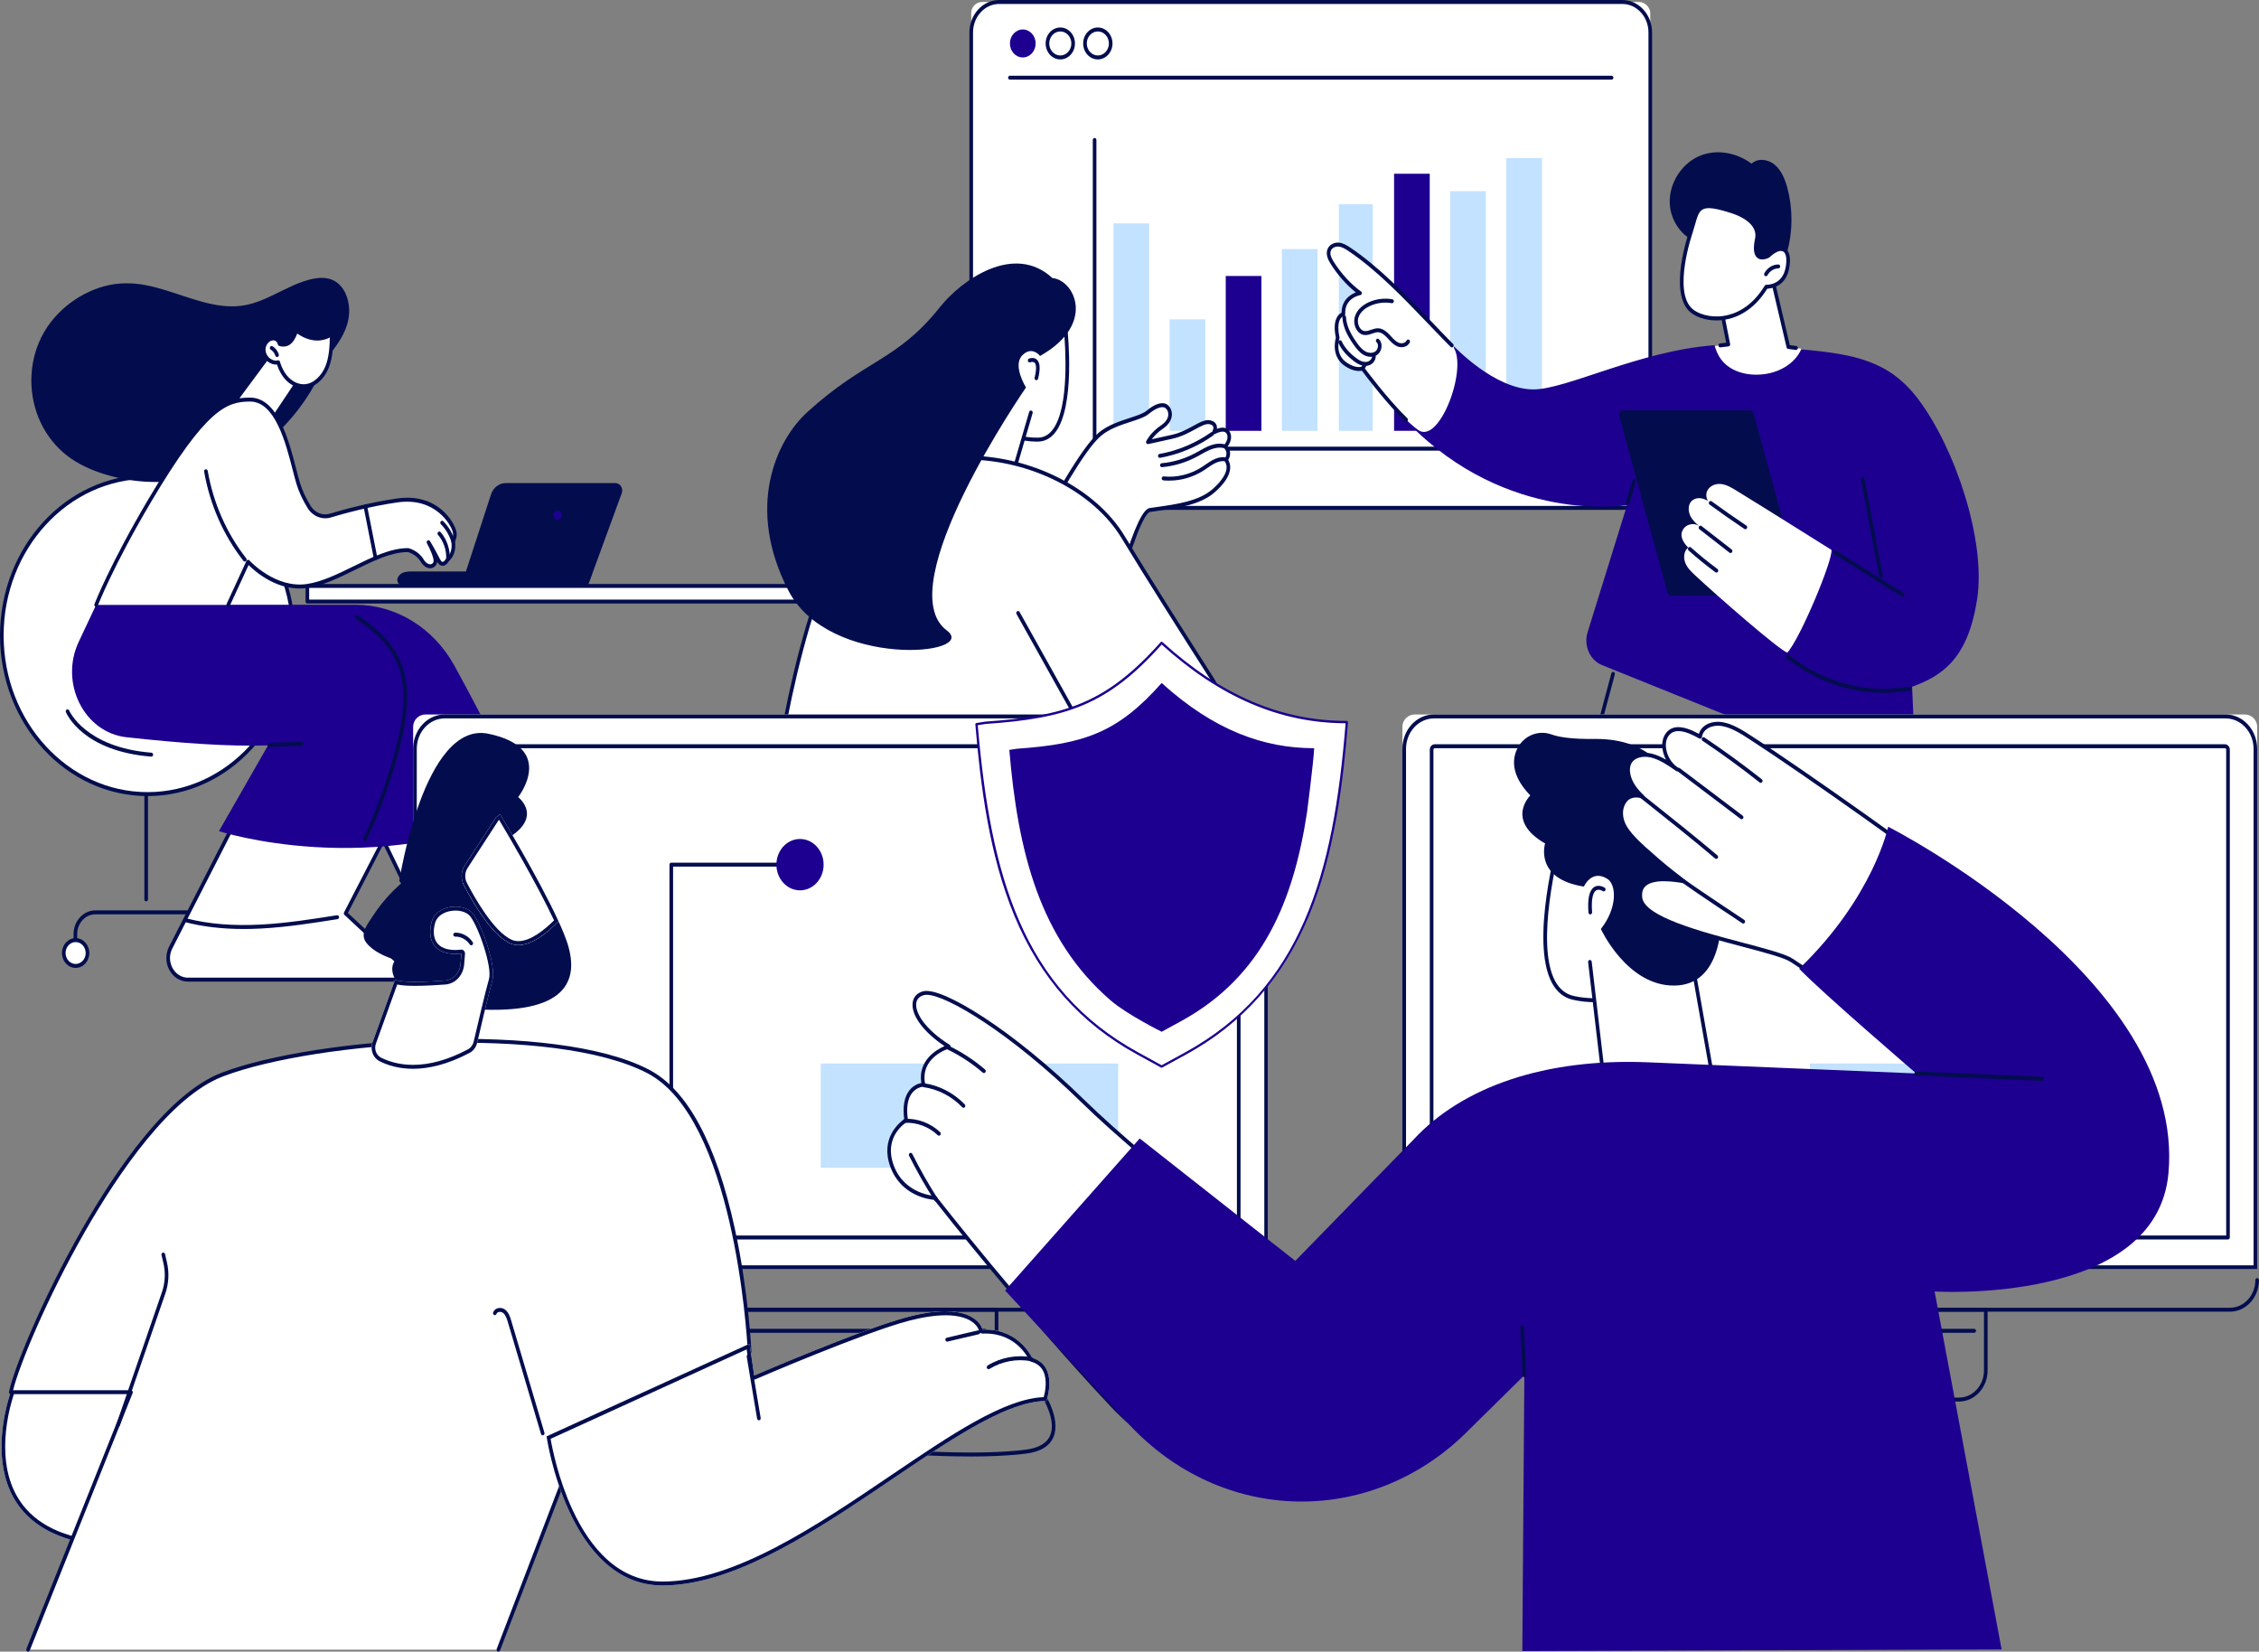 <?xml version="1.0" encoding="UTF-8"?> <svg xmlns="http://www.w3.org/2000/svg" id="Layer_2" viewBox="0 0 1200 877.24"><rect x="0" y="0" width="1200" height="877.24" fill="#808080" stroke="none"/><defs><style>.cls-1{fill:#030d4e;}.cls-2{fill:#fff;}.cls-3{fill:#c2e2ff;}.cls-4{fill:#1d008f;}</style></defs><g id="Illustration"><g id="Workspace"><g><g><g><rect class="cls-2" x="515.92" y="1.05" width="360.72" height="268.7" rx="5.83" ry="5.83"></rect><path class="cls-1" d="M861.77,270.8h-330.98c-8.73,0-15.83-7.74-15.83-17.26V17.26c0-9.52,7.11-17.26,15.83-17.26h330.98c8.73,0,15.83,7.74,15.83,17.26V253.55c0,9.52-7.11,17.26-15.83,17.26h0ZM530.79,2.1c-7.67,0-13.91,6.8-13.91,15.16V253.55c0,8.36,6.24,15.16,13.91,15.16h330.98c7.67,0,13.91-6.8,13.91-15.16V17.26c0-8.36-6.24-15.16-13.91-15.16h-330.98Z"></path></g><path class="cls-1" d="M856.09,42.31h-319.61c-.53,0-.96-.47-.96-1.05s.43-1.05,.96-1.05h319.61c.53,0,.96,.47,.96,1.05s-.43,1.05-.96,1.05Z"></path><g><path class="cls-1" d="M583.18,31.56c-4.3,0-7.79-3.8-7.79-8.48s3.5-8.48,7.79-8.48,7.79,3.8,7.79,8.48-3.5,8.48-7.79,8.48Zm0-14.86c-3.24,0-5.87,2.86-5.87,6.38s2.63,6.38,5.87,6.38,5.87-2.86,5.87-6.38-2.63-6.38-5.87-6.38Z"></path><path class="cls-1" d="M563.24,31.56c-4.3,0-7.79-3.8-7.79-8.48s3.5-8.48,7.79-8.48,7.79,3.8,7.79,8.48-3.5,8.48-7.79,8.48Zm0-14.86c-3.24,0-5.87,2.86-5.87,6.38s2.63,6.38,5.87,6.38,5.87-2.86,5.87-6.38-2.63-6.38-5.87-6.38Z"></path><ellipse class="cls-4" cx="543.31" cy="23.08" rx="6.83" ry="7.43"></ellipse></g></g><g><path class="cls-1" d="M823.17,239.35h-241.71c-.53,0-.96-.47-.96-1.05V74.33c0-.58,.43-1.05,.96-1.05s.96,.47,.96,1.05V237.25h240.74c.53,0,.96,.47,.96,1.05s-.43,1.05-.96,1.05h0Z"></path><rect class="cls-3" x="591.51" y="118.64" width="18.94" height="110.18"></rect><rect class="cls-3" x="621.32" y="169.62" width="18.94" height="59.2"></rect><rect class="cls-4" x="651.13" y="146.59" width="18.94" height="82.24"></rect><rect class="cls-3" x="680.93" y="132.29" width="18.94" height="96.53"></rect><rect class="cls-3" x="711.22" y="108.48" width="17.98" height="120.34"></rect><rect class="cls-4" x="740.55" y="92.28" width="18.94" height="136.54"></rect><rect class="cls-3" x="770.35" y="101.53" width="18.94" height="127.3"></rect><rect class="cls-3" x="800.16" y="83.99" width="18.94" height="144.84"></rect></g></g><g><g><path class="cls-1" d="M308.65,310.99h-94.79c-.56,0-1.12-.16-1.59-.5-1.08-.81-1.46-2.26-1.03-3.51,1.12-2.55,3.43-3.45,6.84-3.45h96.79l-1.25,3.71c-.77,2.25-2.75,3.75-4.96,3.75h0Z"></path><path class="cls-1" d="M312.33,310.99l17.94-49c.45-1.22,.31-2.59-.37-3.68-.68-1.08-1.8-1.73-3-1.73h-58.26c-3.51,0-6.64,2.41-7.81,6.01l-15.75,48.4h67.25Z"></path><path class="cls-4" d="M298.39,273.69c0,1.32-.99,2.39-2.2,2.39s-2.2-1.07-2.2-2.39,.99-2.39,2.2-2.39,2.2,1.07,2.2,2.39Z"></path></g><g><path class="cls-1" d="M77.65,478.76c-.53,0-.96-.47-.96-1.05v-65.86c0-.58,.43-1.05,.96-1.05s.96,.47,.96,1.05v65.86c0,.58-.43,1.05-.96,1.05Z"></path><g><path class="cls-1" d="M114.01,502.22c-.53,0-.96-.47-.96-1.05v-5.02c0-5.8-4.34-10.52-9.67-10.52H50.67c-5.33,0-9.67,4.72-9.67,10.52v5.02c0,.58-.43,1.05-.96,1.05s-.96-.47-.96-1.05v-5.02c0-6.96,5.21-12.62,11.6-12.62h52.69c6.4,0,11.6,5.66,11.6,12.62v5.02c0,.58-.43,1.05-.96,1.05h0Z"></path><g><path class="cls-2" d="M46.48,506.18c0,3.79-2.82,6.86-6.3,6.86s-6.3-3.07-6.3-6.86,2.82-6.86,6.3-6.86,6.3,3.07,6.3,6.86Z"></path><path class="cls-1" d="M40.18,514.09c-4.01,0-7.27-3.55-7.27-7.91s3.26-7.91,7.27-7.91,7.27,3.55,7.27,7.91-3.26,7.91-7.27,7.91Zm0-13.72c-2.95,0-5.34,2.61-5.34,5.81s2.39,5.81,5.34,5.81,5.34-2.61,5.34-5.81-2.39-5.81-5.34-5.81Z"></path></g><g><ellipse class="cls-2" cx="114.69" cy="506.18" rx="6.3" ry="6.86"></ellipse><path class="cls-1" d="M114.69,514.09c-4.01,0-7.27-3.55-7.27-7.91s3.26-7.91,7.27-7.91,7.27,3.55,7.27,7.91-3.26,7.91-7.27,7.91Zm0-13.72c-2.95,0-5.35,2.61-5.35,5.81s2.39,5.81,5.35,5.81,5.34-2.61,5.34-5.81-2.39-5.81-5.34-5.81Z"></path></g></g><g><ellipse class="cls-2" cx="78.4" cy="337.53" rx="77.44" ry="84.25"></ellipse><path class="cls-1" d="M78.4,422.83C35.17,422.83,0,384.57,0,337.53s35.17-85.3,78.4-85.3,78.4,38.27,78.4,85.3-35.17,85.3-78.4,85.3Zm0-168.5c-42.17,0-76.47,37.32-76.47,83.2s34.31,83.2,76.47,83.2,76.47-37.32,76.47-83.2-34.31-83.2-76.47-83.2Z"></path></g><path class="cls-1" d="M80.38,401.87h-.07c-36.36-2.87-44.95-22.78-45.3-23.63-.22-.53,0-1.15,.48-1.39s1.05,0,1.27,.53c.08,.2,8.57,19.63,43.69,22.4,.53,.04,.93,.54,.89,1.12-.04,.55-.46,.97-.96,.97h0Z"></path></g><g><path class="cls-1" d="M518.4,507.47c-.37,0-.71-.23-.88-.61l-78.74-186.13c-.22-.53-.01-1.15,.47-1.39,.48-.24,1.05-.01,1.28,.51l78.74,186.13c.22,.53,.01,1.15-.47,1.39-.13,.06-.27,.1-.4,.1h0Z"></path><path class="cls-1" d="M515.47,514.27c0,3.35,2.49,6.06,5.57,6.06s5.57-2.71,5.57-6.06-2.49-6.06-5.57-6.06-5.57,2.71-5.57,6.06Z"></path></g><g><rect class="cls-2" x="163.27" y="311.22" width="312.4" height="8.28"></rect><path class="cls-1" d="M475.67,320.55H163.27c-.53,0-.96-.47-.96-1.05v-8.28c0-.58,.43-1.05,.96-1.05H475.67c.53,0,.96,.47,.96,1.05v8.28c0,.58-.43,1.05-.96,1.05h0Zm-311.44-2.1H474.7v-6.18H164.23v6.18h0Z"></path></g><g><path class="cls-1" d="M180.89,151.8c-5.27-5.89-13.22-4.54-19.74-2.32-7.61,2.59-14.59,6.9-22.04,9.92-3.53,1.43-7.17,2.53-10.92,3.01-3.39,.43-6.83,.37-10.21-.01-6.93-.78-13.65-2.91-20.29-5.1-6.67-2.19-13.35-4.52-20.23-5.84-7.25-1.39-14.58-1.42-21.77,.49-14.64,3.89-28.58,14.75-34.97,29.85-6.14,14.5-5.29,31.57,2.22,45.27,3.66,6.67,8.75,12.33,14.78,16.48,6.56,4.51,14.04,7.37,21.55,9.38,15.04,4.02,30.94,4.08,46.03,.29,14.22-3.57,27.55-10.6,38.93-20.53,10.78-9.41,19.75-21.24,26.12-34.6,1.33-2.79,2.53-5.65,3.63-8.55,4.85-5.74,9.68-12.32,11.13-20.13,1.13-6.05-.17-13.1-4.21-17.62h0Z"></path><g><g><path class="cls-2" d="M128.47,208.32l12.41-17.23c.87-1.21,7.52-3.75,8.56-2.7l6.26,13.74c.89,.9,1.03,2.36,.34,3.44l-9.12,14.17c-1.55,2.41-4.2,3.7-6.88,3.34-3.41-.46-8.02-2.29-11.76-8.15-1.28-2-1.18-4.69,.2-6.61h0Z"></path><path class="cls-1" d="M127.03,211.12c-.21,0-.43-.08-.6-.23-.42-.36-.48-1.02-.14-1.48l15.02-20.27c.34-.45,.94-.52,1.36-.16s.48,1.02,.14,1.48l-15.02,20.27c-.19,.26-.47,.39-.75,.39h0Z"></path><path class="cls-1" d="M145.66,222.55c-.2,0-.4-.06-.57-.2-.43-.34-.53-1-.21-1.47l11.69-17.51c.31-.47,.91-.57,1.34-.23,.43,.34,.53,1,.21,1.47l-11.69,17.51c-.19,.28-.48,.43-.78,.43Z"></path></g><g><g><path class="cls-2" d="M148.52,182.69s-.57-2.87-3.17-2.99c-2.56-.12-4.88,2.36-5.24,5.13s1.17,5.62,3.47,6.85c1.3,.69,2.57,1.19,4.2,.72,.98,3.36,2.62,6.55,5.01,8.94,2.39,2.38,5.59,3.9,8.83,3.79,5.42-.19,10.03-4.88,12.17-10.31,2.15-5.42,2.32-11.5,2.41-17.4,0,0-7.79,6.56-18.79-1.89-1.73,5.56-4.48,8.5-8.89,7.17h0Z"></path><path class="cls-1" d="M161.28,206.19c-3.22,0-6.53-1.47-9.15-4.07-2.15-2.15-3.88-5.08-5.01-8.51-1.6,.19-2.88-.39-3.98-.97-2.72-1.45-4.4-4.79-4-7.94,.44-3.4,3.31-6.15,6.23-6.03,2.24,.1,3.42,1.86,3.89,3.16,2.2,.51,5.13,.08,7.22-6.63,.1-.31,.32-.56,.62-.66,.29-.1,.6-.05,.85,.14,10.24,7.87,17.35,2.16,17.65,1.92,.29-.25,.69-.29,1.02-.1,.33,.18,.54,.55,.53,.95-.08,5.34-.19,11.99-2.49,17.8-2.55,6.46-7.67,10.75-13.02,10.94-.12,0-.24,0-.36,0h0Zm-13.5-14.83c.41,0,.79,.29,.92,.73,1.01,3.47,2.66,6.4,4.74,8.48,2.34,2.33,5.3,3.61,8.15,3.52,5.25-.18,9.47-4.99,11.32-9.67,1.9-4.8,2.2-10.37,2.3-15.16-2.84,1.48-9.25,3.52-17.31-2.1-2.08,5.65-5.31,7.86-9.62,6.56-.34-.1-.6-.4-.68-.78-.05-.22-.5-2.09-2.27-2.17-1.95-.12-3.94,1.88-4.24,4.22-.29,2.24,.97,4.72,2.94,5.76,1.28,.69,2.27,1.01,3.53,.65,.08-.02,.17-.03,.25-.03h0Z"></path></g><path class="cls-1" d="M147.18,189.63c-.4,0-.77-.27-.91-.71-.42-1.34-1.31-2.5-2.45-3.2-.46-.28-.63-.92-.37-1.43s.85-.69,1.31-.4c1.54,.94,2.76,2.53,3.34,4.35,.17,.55-.09,1.14-.6,1.33-.1,.04-.21,.06-.31,.06h0Z"></path></g><path class="cls-1" d="M175.89,178.71c-.36,0-.7-.22-.87-.58-.24-.52-.04-1.15,.43-1.41,1.4-.76,2.61-1.9,3.49-3.3,.3-.48,.9-.6,1.34-.27,.44,.33,.55,.98,.25,1.46-1.07,1.69-2.53,3.07-4.22,3.99-.14,.08-.28,.11-.43,.11h0Z"></path></g><g><g><g><path class="cls-2" d="M130.55,425.34l-39.87,77.95c-3.91,7.64,1.17,17.04,9.21,17.04h114.24c2.48,0,3.62-3.35,1.74-5.11l-32.27-30.09,33.22-64.36-86.25,4.57h0Z"></path><path class="cls-1" d="M214.13,521.38H99.88c-4.12,0-7.83-2.31-9.92-6.18-2.08-3.86-2.13-8.5-.13-12.42l39.87-77.95c.16-.32,.46-.52,.79-.54l86.25-4.57c.37-.03,.68,.17,.87,.5,.19,.32,.19,.73,.02,1.07l-32.83,63.61,31.67,29.53c1.17,1.09,1.58,2.8,1.04,4.37-.53,1.57-1.87,2.58-3.41,2.58h0Zm-83-95.02l-39.61,77.44c-1.67,3.26-1.62,7.12,.11,10.33,1.74,3.22,4.83,5.15,8.26,5.15h114.24c.88,0,1.4-.63,1.6-1.21,.2-.59,.17-1.43-.49-2.05l-32.27-30.09c-.35-.32-.44-.88-.22-1.31l32.36-62.7-83.98,4.45h0Z"></path></g><path class="cls-1" d="M129.38,493.42c-11.37,0-21.57-1.2-30.97-3.63-.52-.13-.84-.7-.71-1.26,.12-.57,.64-.92,1.16-.78,11.79,3.04,24.87,4.13,40,3.31,13.46-.73,27.03-2.87,40.15-4.94,.53-.1,1.02,.31,1.09,.89s-.29,1.11-.82,1.19c-13.17,2.08-26.79,4.23-40.34,4.96-3.28,.18-6.47,.27-9.57,.27h0Z"></path></g><g><g><path class="cls-2" d="M188.31,414.54l45.11,93.32c3.71,7.66,11.01,12.47,18.97,12.47h83.42c2.33,0,3.38-3.18,1.57-4.79l-35.25-31.31-25.8-57.14-88.01-12.54h0Z"></path><path class="cls-1" d="M335.81,521.38h-83.42c-8.34,0-15.94-4.99-19.82-13.02l-45.11-93.32c-.17-.35-.14-.77,.06-1.09s.55-.5,.91-.44l88.01,12.54c.32,.05,.6,.26,.74,.58l25.71,56.93,35.09,31.17c1.14,1.02,1.56,2.65,1.07,4.16-.49,1.51-1.77,2.49-3.24,2.49h0Zm-145.78-105.53l44.24,91.53c3.55,7.34,10.49,11.9,18.12,11.9h83.42c.79,0,1.26-.57,1.43-1.1,.17-.53,.14-1.29-.47-1.83l-35.25-31.31c-.11-.09-.2-.22-.26-.35l-25.57-56.63-85.66-12.2h0Z"></path></g><path class="cls-1" d="M252.98,492.84c-9.46,0-18.92-.54-28.35-1.62-.53-.06-.91-.58-.86-1.15,.06-.58,.53-1,1.06-.93,25.06,2.87,50.35,1.89,75.16-2.9,.54-.1,1.02,.28,1.12,.85s-.26,1.11-.78,1.22c-15.65,3.03-31.5,4.54-47.35,4.54h0Z"></path></g><g><path class="cls-4" d="M116.31,441.45s81.82,26.57,164.29-11.91c0,0-21.37-43.56-39.16-75.89-11.07-20.13-31.05-32.44-52.61-32.44H51.08l-9.24,19.63c-10.32,21.91,2.86,48.26,25.37,50.74,28.7,3.16,54.66,5.02,75.17,4.32l-26.07,45.55h0Z"></path><path class="cls-1" d="M193.86,446.72c-.15,0-.3-.04-.44-.12-.47-.27-.66-.9-.42-1.41,7.65-16.12,13.69-33.19,17.95-50.73,2.99-12.3,5.72-28.15,.27-41.59-3.64-8.97-10.89-16.88-22.15-24.18-.46-.29-.61-.94-.34-1.44,.27-.5,.87-.66,1.32-.37,11.62,7.53,19.13,15.76,22.93,25.13,5.69,14.03,2.9,30.34-.17,42.97-4.29,17.69-10.38,34.9-18.1,51.16-.17,.36-.51,.57-.86,.57h0Z"></path><path class="cls-1" d="M143.05,396.67c-.52,0-.95-.45-.96-1.02-.02-.58,.4-1.06,.94-1.08l17.14-.55c.51,0,.97,.44,.99,1.02,.02,.58-.4,1.06-.94,1.08l-17.14,.55h-.03Z"></path></g></g><g><path class="cls-2" d="M51.08,321.22H121.25l10.54-22.85s13.84,15.49,31.47,12.85c17.64-2.64,36.94-19.19,53.54-19.03,0,0,4.8,1.11,7.4,5.44s6.39,3.69,7.04,.93c.65-2.76-3.62-10.59-3.62-10.59,0,0,2.23,3.55,5.28,9.52,2.35,4.62,4.94-.32,4.94-.32,0,0,4-2.87,2.86-9.84,0,0,1.48-2.16,.73-5.15-.76-2.99-8.6-19.5-30.33-16.42-14.22,2.01-27.88,5.72-35.63,8.05-4.24,1.27-8.74-.54-11.2-4.51-2.06-3.32-4.34-7.67-5.8-12.46-3.95-12.91-8.86-44.63-25.58-44.65-12.6-.02-23.72,3.6-53.31,53.57-20.44,34.51-28.5,55.46-28.5,55.46h0Z"></path><path class="cls-1" d="M121.25,322.27c-.14,0-.29-.04-.43-.11-.48-.26-.67-.89-.43-1.41l10.54-22.85c.14-.3,.4-.51,.71-.57,.31-.05,.62,.06,.83,.31,.14,.15,13.73,15.08,30.65,12.54,7.97-1.19,16.47-5.37,24.68-9.4,9.65-4.74,19.63-9.64,28.75-9.64,.15,0,.29-.01,.44,.02,.21,.05,5.22,1.25,8,5.9,1.32,2.21,2.87,2.8,3.89,2.62,.72-.13,1.24-.63,1.41-1.37,.38-1.61-1.82-6.7-3.51-9.79-.26-.49-.13-1.11,.31-1.42,.44-.31,1.02-.18,1.31,.29,.09,.15,2.29,3.66,5.32,9.6,.27,.53,.81,1.43,1.39,1.43h0c.71,0,1.57-1.19,1.87-1.76,.08-.14,.18-.26,.31-.35,.14-.1,3.44-2.63,2.44-8.77-.05-.29,.02-.58,.18-.81,.05-.07,1.19-1.82,.57-4.24-.96-3.79-9.19-18.51-29.27-15.66-14.46,2.05-28.44,5.9-35.5,8.02-4.64,1.39-9.56-.59-12.25-4.93-2.66-4.29-4.65-8.57-5.92-12.72-.65-2.12-1.34-4.79-2.07-7.62-3.72-14.45-9.33-36.29-22.6-36.3h-.07c-12.3,0-23.28,3.87-52.43,53.09-20.14,34.02-28.34,55.08-28.42,55.29-.21,.54-.77,.79-1.26,.56-.49-.22-.72-.84-.51-1.37,.08-.21,8.33-21.43,28.58-55.62,29.67-50.1,41.14-54.05,54.04-54.05h.07c14.73,.02,20.58,22.78,24.46,37.84,.75,2.92,1.4,5.45,2.04,7.52,1.21,3.96,3.13,8.07,5.69,12.21,2.22,3.6,6.3,5.24,10.15,4.08,7.1-2.13,21.19-6.01,35.76-8.08,21.66-3.08,30.26,12.77,31.38,17.18,.68,2.68-.2,4.8-.65,5.65,.91,6.47-2.3,9.62-3.15,10.33-.39,.68-1.67,2.61-3.43,2.61h-.02c-1.1,0-2.06-.73-2.87-2.16-.02,.17-.04,.32-.07,.47-.37,1.54-1.5,2.66-2.97,2.92-2.09,.38-4.26-.95-5.81-3.54-2.16-3.6-6.08-4.8-6.7-4.97h-.14c-8.69,0-18.04,4.59-27.95,9.45-8.34,4.1-16.97,8.33-25.21,9.57-15.45,2.32-27.84-8.67-31.33-12.14l-9.95,21.58c-.17,.37-.51,.58-.86,.58h0Z"></path><path class="cls-1" d="M237.98,297.92h-.05c-.53-.03-.94-.52-.91-1.1,.21-4.62-1.41-9.37-4.34-12.73-.37-.42-.35-1.08,.03-1.48s.99-.38,1.36,.04c3.28,3.76,5.1,9.1,4.86,14.27-.03,.56-.45,1-.96,1h0Z"></path><path class="cls-1" d="M240.73,288.65c-.4,0-.78-.28-.91-.72-1.11-3.63-3.05-6.92-5.63-9.52-.39-.39-.42-1.06-.05-1.48,.36-.43,.97-.45,1.36-.06,2.81,2.84,4.94,6.43,6.15,10.4,.17,.55-.11,1.14-.61,1.33-.1,.04-.2,.05-.3,.05h0Z"></path><path class="cls-1" d="M199.49,297.4c-.45,0-.84-.34-.94-.83l-5.41-27.34c-.11-.57,.22-1.13,.74-1.25s1.03,.24,1.14,.8l5.41,27.34c.11,.57-.22,1.13-.74,1.25-.07,.02-.14,.02-.2,.02h0Z"></path><path class="cls-1" d="M130.06,298.28c-.27,0-.54-.12-.73-.37-10.63-13.53-17.86-29.93-20.89-47.43-.1-.57,.25-1.12,.77-1.22,.52-.1,1.03,.27,1.13,.83,2.98,17.13,10.05,33.2,20.46,46.45,.35,.44,.3,1.1-.11,1.48-.18,.17-.4,.25-.63,.25h0Z"></path></g></g></g><g><g><path class="cls-2" d="M910.79,183.8l7.32-.87-5.38-27.2s5.14-33.15,28.58-8.39l8.68,36.93,6.89,.94s-2.79,17.22-22.46,17.18c-16.7-.04-23.92-6.17-23.63-18.58h0Z"></path><path class="cls-1" d="M954.09,185.88s-.08,0-.12,0l-4.1-.56c-.39-.05-.71-.36-.81-.78l-8.61-36.64c-6.78-7.09-12.54-9.87-17.13-8.22-6.95,2.48-9.3,14.4-9.6,16.05l5.34,26.99c.06,.29,0,.59-.16,.83-.16,.24-.4,.4-.68,.43l-4.31,.51c-.54,.05-1-.36-1.06-.93-.06-.57,.32-1.1,.85-1.16l3.25-.39-5.15-26.06c-.03-.13-.03-.26,0-.4,.09-.6,2.39-14.84,10.93-17.89,5.37-1.92,11.85,1.08,19.26,8.91,.13,.14,.22,.31,.26,.49l8.51,36.24,3.45,.47c.53,.07,.9,.6,.83,1.17-.06,.53-.48,.92-.96,.92h0Z"></path><g><path class="cls-1" d="M949.46,99.8c-1.25-4.65-3.18-9.32-6.7-12.29-3.51-2.97-8.93-3.7-12.33-.58-8.05-6.01-18.82-7.93-27.89-3.98s-15.83,14.06-15.57,24.68,8.2,20.69,17.93,21.65c1.55,9.22,9.5,16.19,18.01,17.63,7.69,1.3,22.59-1.5,25.64-10.58,3.84-11.42,4.02-24.91,.9-36.53h0Z"></path><g><g><path class="cls-2" d="M898.2,123.31s-10.92,31.33,0,41.41c6.48,5.98,26.96,9.12,40.06-12.42,0,0,9.07,.48,11.14-9.61s-2.56-13.89-10.06-6.8c0,0-9.07,5.02-6.09-8.97,1.3-6.09-3.48-11.65-13.95-14.94-18.94-5.95-17.18-.75-21.1,11.31h0Z"></path><path class="cls-1" d="M911.72,170.19c-6.23,0-11.41-2.16-14.14-4.67-11.29-10.42-.79-41.12-.28-42.58,.53-1.61,.95-3.12,1.33-4.46,2.72-9.6,4.5-12.65,20.95-7.49,10.76,3.38,16.09,9.28,14.62,16.18-.9,4.2-.74,7.07,.44,8.08,1.16,.99,3.31,.21,4.17-.23,5.12-4.8,8.16-4.04,9.52-3.15,2.4,1.56,3.14,5.59,2.01,11.06-1.91,9.31-9.42,10.32-11.56,10.42-7.38,11.86-16.48,15.53-22.85,16.52-1.45,.22-2.86,.33-4.22,.33h0Zm-3.99-59.63c-4.84,0-5.69,3-7.26,8.54-.39,1.36-.82,2.9-1.36,4.55,0,0,0,.02,0,.02-.11,.31-10.55,30.75-.27,40.24,2.89,2.67,9.39,5.02,16.84,3.87,6.06-.94,14.76-4.49,21.79-16.07,.19-.31,.51-.5,.85-.47,.33,.01,8.29,.29,10.15-8.79,.9-4.39,.47-7.77-1.12-8.8-1.55-1.01-4.3,.12-7.37,3.03-.06,.06-.12,.11-.2,.14-.16,.09-3.91,2.13-6.33,.07-1.88-1.61-2.26-4.94-1.13-10.21,1.2-5.67-3.63-10.66-13.28-13.69-5.26-1.65-8.82-2.45-11.31-2.45h0Zm-9.53,12.76h0Z"></path></g><path class="cls-1" d="M938.07,146.72c-.16,0-.33-.05-.48-.14-.46-.29-.62-.93-.36-1.43,1.5-2.85,4.41-4.68,7.42-4.68h.03c.53,0,.96,.48,.96,1.05s-.43,1.05-.96,1.05h-.03c-2.3,0-4.61,1.45-5.75,3.63-.18,.34-.5,.53-.83,.53h0Z"></path></g></g></g><g><g><path class="cls-4" d="M864.31,268.34s-63.52,10.52-116.28-43.75c12.59-7.84,20.33-21.89,24.44-40.56,0,0,21.49,22.79,42.03,22.8,17.82,.01,56.34-20.55,96.24-23.47,.79,2.74,1.92,5.39,3.59,7.63,3.23,4.32,8.39,6.7,13.33,7.56,4.75,.82,9.75,.54,14.39-.87,4.17-1.27,8.24-3.56,11.32-6.91,1.42-1.54,2.58-3.29,3.45-5.19,28.84,2.5,46.99,6.3,62.23,26.53,19.63,26.08,35.99,75.13,31.22,106.1s-17.85,40.55-34.55,46.52l.73,16.75c.81,18.55-16.06,31.98-32.07,25.53l-133.35-53.75c-6.49-2.61-9.89-10.37-7.67-17.5l20.94-67.43h0Z"></path><path class="cls-1" d="M864.63,268.04c-.1,0-.2-.02-.31-.05-.5-.19-.78-.78-.61-1.33l3.58-11.68c.17-.55,.71-.84,1.22-.66,.5,.19,.77,.78,.61,1.33l-3.58,11.68c-.14,.44-.51,.72-.91,.72h0Z"></path></g><g><path class="cls-2" d="M771.25,183.48c-17.69-17.58-33.94-37.26-54.31-50.98-1.79-1.21-3.69-2.4-5.8-2.59-2.1-.19-4.45,.9-5.16,3.06-.72,2.19,.4,4.55,1.6,6.47,3.76,6.04,9.26,12.29,14.9,16.25,0,0-9.33,1.56-8.85,11.11,0,0-5.5,1.07-3.01,12.61,0,0-3.12,9.04,4.31,14.09,5.35,3.63,8.87,2.19,8.87,2.19,0,0,17.88,24.35,29.53,32.69,11.65,8.34,27.44-35.45,17.92-44.91h0Z"></path><path class="cls-1" d="M746.94,223.98c-.23,0-.46-.09-.64-.26-9.7-9.38-20.69-23.9-22.87-26.83-1.37,.29-4.66,.48-9.01-2.48-7.19-4.89-5.29-13.29-4.8-15.03-1.02-4.89-.77-8.62,.72-11.09,.76-1.25,1.66-1.89,2.31-2.21,.02-6.8,4.73-9.66,7.58-10.77-4.88-3.84-9.79-9.4-13.44-15.26-1.17-1.87-2.61-4.68-1.71-7.42,.91-2.75,3.78-3.98,6.15-3.75,2.3,.21,4.34,1.47,6.22,2.74,15.25,10.27,29.43,25.09,43.14,39.41,3.91,4.09,7.61,7.95,11.31,11.69,.39,.39,.41,1.06,.05,1.48-.36,.43-.97,.45-1.36,.06-3.72-3.75-7.42-7.62-11.34-11.71-13.64-14.25-27.75-28.98-42.82-39.15-1.76-1.19-3.49-2.27-5.37-2.44-1.61-.14-3.6,.63-4.18,2.37-.61,1.84,.56,4.04,1.49,5.53,3.94,6.33,9.41,12.3,14.62,15.96,.34,.24,.5,.68,.42,1.1-.08,.43-.4,.75-.79,.82-.35,.06-8.46,1.54-8.03,10.01,.03,.53-.31,1-.79,1.09-.03,0-1.07,.26-1.88,1.65-.82,1.4-1.54,4.21-.36,9.69,.04,.2,.03,.42-.04,.61-.11,.34-2.73,8.31,3.92,12.84,4.82,3.28,7.9,2.15,8.03,2.1,.39-.15,.83-.02,1.08,.33,.12,.17,12.38,16.8,23.03,27.1,.4,.39,.43,1.05,.08,1.48-.19,.23-.45,.36-.72,.36h0Z"></path><path class="cls-1" d="M728.13,189.51c-1.23,0-2.52-.34-3.73-1.01-2.18-1.22-3.82-3.28-5.27-5.33-1.84-2.6-4.1-6.1-5.29-10.21-.42-1.47-.68-2.97-.77-4.44-.03-.58,.37-1.08,.9-1.12,.54-.02,.99,.4,1.02,.98,.08,1.31,.31,2.64,.69,3.95,1.1,3.79,3.23,7.1,4.97,9.56,1.51,2.14,2.88,3.77,4.63,4.74,1.58,.88,3.88,1.2,5.46-.09,.72-.59,1.21-1.66,1.24-2.73,.01-.5-.07-1.44-.75-2.07-.41-.37-.46-1.04-.12-1.48,.34-.44,.95-.5,1.36-.13,.95,.87,1.48,2.24,1.44,3.73-.05,1.71-.82,3.38-2.01,4.36-1.05,.86-2.37,1.29-3.77,1.29h0Z"></path><path class="cls-1" d="M744.5,184.42c-.82,0-1.64-.17-2.37-.5-1.84-.82-3.22-2.33-4.56-3.78-.21-.23-.42-.46-.63-.69-1.24-1.32-2.9-2.86-4.76-2.98-1.05-.06-2.13,.3-3.27,.7-1.38,.48-2.8,.97-4.35,.74-1.62-.24-3.04-1.28-4.01-2.95-1.16-1.98-1.48-4.56-.85-6.72,1.28-4.42,5.26-6.76,7.52-7.76,3.93-1.74,8.21-2.26,12.4-1.52,.53,.09,.88,.63,.8,1.2-.09,.57-.58,.96-1.11,.87-3.84-.68-7.77-.2-11.37,1.39-1.95,.86-5.37,2.84-6.41,6.45-.45,1.57-.2,3.52,.65,4.97,.66,1.13,1.6,1.84,2.64,1.99,1.12,.16,2.28-.23,3.51-.66,1.26-.43,2.56-.89,3.97-.79,2.5,.16,4.51,1.99,5.99,3.57,.22,.23,.43,.47,.65,.7,1.25,1.37,2.44,2.66,3.92,3.33,1.51,.68,3.61,.39,4.32-1.1,.24-.51,.83-.72,1.3-.45,.47,.26,.66,.9,.42,1.41-.84,1.78-2.62,2.58-4.39,2.58h0Z"></path><path class="cls-1" d="M725.3,194.35c-.8,0-1.64-.15-2.47-.44-1.57-.55-2.94-1.53-4.07-2.43-3.68-2.89-6.21-5.92-7.74-9.26-.24-.52-.05-1.15,.43-1.41,.48-.26,1.05-.05,1.29,.47,1.39,3.03,3.72,5.81,7.15,8.5,1.01,.79,2.23,1.67,3.54,2.13,1.3,.46,2.58,.45,3.59-.02,1.07-.5,1.84-1.61,1.87-2.69,.02-.58,.47-1.07,1-1.01,.53,.02,.94,.51,.93,1.09-.06,1.9-1.28,3.72-3.04,4.54-.75,.35-1.59,.53-2.47,.53h0Z"></path><path class="cls-1" d="M724.02,196.32c-.25,0-.49-.1-.68-.31-.37-.41-.37-1.08,0-1.48,.37-.4,.67-.88,.87-1.4,.21-.53,.78-.78,1.27-.54,.49,.23,.71,.85,.5,1.38-.31,.77-.74,1.46-1.28,2.05-.19,.2-.43,.31-.68,.31h0Z"></path></g><path class="cls-1" d="M862.28,217.98h67.21c.96,0,1.81,.69,2.08,1.69l25.54,93.6c.41,1.51-.63,3.03-2.08,3.03h-67.21c-.96,0-1.81-.69-2.08-1.69l-25.54-93.6c-.41-1.51,.63-3.03,2.08-3.03h0Z"></path><g><g><path class="cls-2" d="M896.79,290.88c-2.89-3.03-4.65-6.32-2.81-9.54,1.84-3.23,6.48-3.98,9.11-1.48-1.95-1.67-3.95-3.4-5.13-5.77-1.18-2.37-1.34-5.56,.29-7.59,1.44-1.78,3.89-2.23,6.02-1.71,1.05,.25,2.04,.7,2.99,1.25-.93-1.51-1.17-3.64-.39-5.29,1.33-2.81,4.59-4.02,7.49-3.66,2.89,.36,5.52,1.95,8.05,3.5,16.96,10.39,50.47,31.48,50.47,31.48,.88,5.25-16.78,47.51-23.46,54.57-4.32-1.41-36.72-29.65-49-41.11-2.06-1.92-4.18-3.95-5.22-6.68-1.05-2.72-.66-6.34,1.59-7.98h0Z"></path><path class="cls-1" d="M927.15,281.1c-.17,0-.35-.05-.5-.15-6.22-4.16-12.44-8.51-18.49-12.93-.44-.32-.56-.97-.26-1.46s.9-.61,1.34-.29c6.03,4.4,12.23,8.74,18.43,12.88,.45,.3,.6,.95,.32,1.44-.18,.32-.5,.5-.82,.5h0Z"></path><path class="cls-1" d="M919.3,293.75c-.19,0-.39-.06-.56-.2l-16-12.45c-.43-.34-.53-.99-.22-1.46,.31-.47,.91-.58,1.34-.25l16,12.45c.43,.34,.53,.99,.22,1.46-.19,.29-.48,.44-.79,.44h0Z"></path><path class="cls-1" d="M911.79,304.13c-.19,0-.37-.06-.54-.18-4.9-3.61-9.7-7.51-14.26-11.58-.41-.37-.47-1.03-.14-1.48s.94-.51,1.36-.15c4.51,4.04,9.27,7.89,14.12,11.47,.44,.32,.56,.98,.26,1.46-.19,.3-.49,.46-.8,.46h0Z"></path></g><path class="cls-1" d="M1000.68,367.99c-18.35,0-36.52-6.36-51.41-18.28-.43-.34-.52-1-.21-1.47,.31-.46,.92-.57,1.34-.22,18.19,14.56,41.4,20.64,63.68,16.7,.53-.09,1.02,.29,1.11,.87,.08,.57-.27,1.11-.8,1.2-4.55,.8-9.14,1.2-13.72,1.2h0Z"></path><path class="cls-1" d="M1010.7,317.02c-.16,0-.33-.05-.48-.14l-35.96-22.61c-.46-.29-.62-.93-.35-1.44,.26-.5,.85-.68,1.31-.39l35.96,22.61c.46,.29,.62,.93,.35,1.44-.18,.34-.5,.53-.83,.53Z"></path><path class="cls-1" d="M999.18,306.99c-.45,0-.85-.34-.94-.84l-9.68-51.38c-.11-.57,.23-1.12,.75-1.24,.51-.11,1.03,.25,1.14,.82l9.68,51.38c.11,.57-.23,1.12-.75,1.24-.06,.02-.13,.02-.2,.02Z"></path></g></g><path class="cls-1" d="M843.36,409.48c-.09,0-.18-.02-.27-.04-.51-.16-.8-.74-.65-1.3l13.54-50.54c.15-.56,.68-.88,1.19-.71,.51,.16,.8,.74,.65,1.3l-13.54,50.54c-.12,.46-.51,.76-.93,.76h0Z"></path></g><g><g><g><path class="cls-2" d="M566.09,175.19s6.27,57.6-14.47,58.31c-16.01,.55-33.01-11.5-33.29-12.84s-1.37-36.92-1.37-36.92l49.13-8.55Z"></path><path class="cls-1" d="M550.55,234.56c-15.96,0-32.75-11.64-33.17-13.68-.28-1.37-1.2-31.16-1.39-37.11-.02-.53,.33-.99,.81-1.07l49.13-8.55c.25-.05,.52,.03,.73,.2,.21,.17,.34,.43,.38,.71,.18,1.67,4.32,40.95-6.56,54.72-2.4,3.04-5.37,4.64-8.84,4.76-.36,.02-.73,.02-1.1,.02h0Zm-31.3-14.27c1.44,1.73,17.05,12.64,32.34,12.16,2.94-.1,5.38-1.42,7.44-4.03,9.36-11.85,6.8-45.53,6.21-52.02l-47.28,8.23c.42,13.66,1.08,33.4,1.3,35.66h0Z"></path></g><g><polygon class="cls-2" points="547.6 219.09 535.73 259.79 496.23 250.15 517.55 190.37 547.6 219.09"></polygon><path class="cls-1" d="M535.73,260.84c-.07,0-.14,0-.21-.03l-39.5-9.64c-.27-.07-.51-.26-.64-.53s-.15-.59-.05-.87l21.32-59.79c.19-.54,.75-.81,1.25-.6,.49,.21,.74,.82,.55,1.36l-20.91,58.65,37.55,9.16,11.61-39.78c.16-.56,.71-.86,1.21-.68,.51,.18,.79,.77,.63,1.32l-11.88,40.7c-.13,.44-.51,.73-.92,.73h0Z"></path></g><g><path class="cls-2" d="M546.98,191.45s6.57-2.77,3.54,9.44l-3.54-9.44Z"></path><path class="cls-1" d="M550.52,201.94c-.08,0-.17-.01-.25-.04-.51-.15-.82-.73-.68-1.29,1.38-5.57,.59-7.38,0-7.96-.81-.79-2.26-.23-2.27-.23-.5,.21-1.05-.06-1.25-.6-.19-.54,.05-1.15,.55-1.36,.1-.04,2.55-1.05,4.25,.63,1.66,1.62,1.84,4.92,.57,10.07-.12,.47-.51,.77-.93,.77h0Z"></path></g></g><g><g><g><path class="cls-2" d="M538.68,304.55c8.68-14.14,33.2-63.64,45.71-74.01,8.1-6.71,20.76-7.74,25.35-11.6,3.5-2.94,7.56-4.77,9.81-3.11,2.63,1.94,3.39,7.14-2.2,10.91-5.59,3.76-7.6,8.09-7.6,8.09,0,0,3.38-.7,13.01-2.87,9.63-2.17,15.6-8.74,20.08-7.65s1.99,5.3,1.99,5.3c4.38-2.24,7.1-1.81,8.01,1.25,.91,3.05-1.97,6.37-1.97,6.37,3.39,3.46,.38,7.04,.38,7.04,2.58,3.41,1.75,9.08-6.62,16.41-8.36,7.33-22.8,8.54-33.77,10.2-8.1,1.22-24.11,67.31-32.95,103.86-3.73,15.4-19.27,23.44-32.63,16.93-5.24-2.55-10.47-6.1-14.88-11.01l8.28-76.09h0Z"></path><path class="cls-1" d="M555,394.97c-3.44,0-6.89-.79-10.12-2.36-6.02-2.93-11.12-6.71-15.17-11.23-.2-.23-.3-.54-.27-.86l8.28-76.09c.02-.16,.07-.32,.15-.46,2.35-3.82,5.89-10.31,10-17.82,11.25-20.58,26.66-48.77,35.93-56.45,4.73-3.92,10.82-5.91,16.19-7.66,3.92-1.28,7.31-2.38,9.16-3.94,4.45-3.74,8.53-4.92,10.94-3.15,1.56,1.15,2.47,3.11,2.43,5.23-.03,1.62-.68,4.75-4.67,7.44-2.96,1.99-4.88,4.16-5.99,5.68,2-.43,5.41-1.18,10.7-2.37,4.53-1.02,8.18-3.02,11.41-4.78,3.59-1.96,6.43-3.51,9.08-2.87,1.64,.4,2.71,1.24,3.18,2.48,.25,.68,.29,1.37,.22,1.99,2.04-.75,3.68-.82,4.97-.2,1.12,.53,1.9,1.53,2.33,2.97,.79,2.66-.71,5.36-1.6,6.65,2.05,2.67,1.3,5.48,.3,7.11,.82,1.39,1.17,3,1.01,4.71-.36,3.82-3.13,8.03-8.23,12.5-7.59,6.65-19.61,8.34-30.22,9.84-1.38,.2-2.72,.39-4.02,.58-1.75,.26-6.07,5.55-15.41,37.96-6.14,21.3-12.27,46.63-16.75,65.13-1.84,7.61-6.64,13.93-13.17,17.33-3.38,1.76-7.02,2.64-10.67,2.64h0Zm-23.59-14.7c3.83,4.18,8.62,7.68,14.26,10.43,6.13,2.99,13.12,2.89,19.17-.26,6.02-3.14,10.44-8.96,12.14-15.97,15.43-63.78,26.47-103.52,33.75-104.63,1.3-.2,2.65-.39,4.04-.58,10.36-1.46,22.1-3.12,29.26-9.39,5.84-5.11,7.32-8.85,7.52-11.08,.14-1.45-.22-2.75-1.04-3.85-.31-.4-.29-.99,.03-1.37,.23-.29,2.27-2.92-.32-5.57-.39-.4-.41-1.06-.04-1.48,.02-.03,2.47-2.92,1.76-5.33-.26-.86-.67-1.42-1.27-1.7-1.13-.53-3-.16-5.42,1.08-.39,.2-.85,.09-1.13-.26s-.32-.87-.09-1.26c.23-.4,.76-1.62,.43-2.49-.22-.57-.83-.99-1.82-1.23-1.98-.48-4.54,.92-7.79,2.7-3.17,1.73-7.11,3.88-11.88,4.96-9.53,2.15-12.99,2.86-13.03,2.87-.37,.07-.73-.08-.95-.4-.22-.32-.26-.75-.09-1.11,.09-.19,2.2-4.64,7.96-8.51,2.38-1.6,3.71-3.62,3.75-5.69,.03-1.41-.57-2.7-1.58-3.45-1.61-1.18-5.09,.05-8.68,3.07-2.13,1.79-5.68,2.95-9.79,4.29-5.21,1.7-11.12,3.63-15.57,7.32-8.96,7.43-24.27,35.42-35.44,55.85-4.05,7.4-7.55,13.82-9.93,17.7l-8.2,75.34h-.01Z"></path></g><path class="cls-1" d="M621.14,255.29c-1.06,0-2.12-.05-3.17-.15-.53-.05-.92-.56-.87-1.14,.05-.58,.53-1,1.05-.95,7.03,.7,14.24-1.08,20.31-4.99,.65-.42,1.28-.86,1.92-1.3,1.13-.78,2.29-1.59,3.53-2.27,2.35-1.29,4.56-1.84,6.57-1.62,.53,.06,.92,.57,.87,1.14-.05,.57-.51,1-1.05,.94-1.64-.17-3.5,.3-5.52,1.41-1.15,.63-2.22,1.37-3.36,2.16-.65,.45-1.3,.9-1.97,1.33-5.5,3.54-11.9,5.42-18.29,5.42h0Z"></path><path class="cls-1" d="M617.19,248.13c-.49,0-.92-.41-.96-.96-.05-.58,.35-1.08,.88-1.13,6.21-.57,12.19-2.38,17.79-5.35,.74-.39,1.46-.8,2.19-1.21,1.62-.91,3.29-1.86,5.06-2.58,3.07-1.26,5.89-1.57,8.36-.93,.52,.13,.84,.7,.71,1.26-.12,.57-.65,.91-1.16,.78-2.09-.54-4.52-.25-7.23,.86-1.65,.68-3.28,1.59-4.85,2.48-.74,.42-1.48,.83-2.23,1.23-5.81,3.09-12.03,4.96-18.47,5.56-.03,0-.06,0-.08,0h0Z"></path><path class="cls-1" d="M616.1,243.18c-.46,0-.87-.37-.95-.88-.08-.57,.27-1.11,.8-1.2,9.69-1.71,19.16-5.69,27.39-11.49,.45-.31,1.04-.17,1.33,.31,.29,.49,.16,1.14-.29,1.45-8.46,5.96-18.18,10.04-28.13,11.8-.05,0-.11,.02-.15,.02Z"></path></g><g><path class="cls-2" d="M537.41,453.98l-108.92,18.73c-12.49,2.15-22.51-8.69-21.17-22.37,4.46-45.46,16.86-125.33,45.48-176.22,27.87-49.56,115.7-35.31,143.79,11.13,12.28,20.29,31.57,50.71,47.22,75.18,13.07,20.42,5.27,48.76-15.97,58.02-14.31,6.24-30.68,1.75-40.55-11.13l-3.16-4.12,7.08,27.33-53.8,23.46h0Z"></path><path class="cls-1" d="M425.38,474.02c-4.96,0-9.62-1.97-13.16-5.62-4.41-4.57-6.55-11.19-5.86-18.17,3.41-34.79,14.69-121.66,45.61-176.66,11-19.56,32.74-31.06,59.65-31.54,.61-.01,1.22-.02,1.82-.02,34.33,0,68.65,17.37,83.95,42.66,12.55,20.75,32.6,52.32,47.2,75.16,6.39,9.99,8.22,22.41,5.02,34.08-3.21,11.68-11.01,20.98-21.42,25.52-14.74,6.43-31.48,1.83-41.65-11.43l-.27-.36,5.85,22.6c.14,.52-.11,1.06-.57,1.26l-53.8,23.46c-.07,.03-.14,.05-.21,.06l-108.92,18.72c-1.1,.19-2.18,.28-3.26,.28h0Zm88.07-229.92c-.6,0-1.2,0-1.8,.02-26.23,.47-47.39,11.6-58.04,30.54-30.72,54.63-41.94,141.13-45.34,175.79-.62,6.32,1.3,12.31,5.27,16.43,3.86,4,9.25,5.74,14.79,4.79l108.82-18.71,52.89-23.06-6.84-26.42c-.12-.48,.08-.98,.48-1.21,.4-.23,.9-.12,1.19,.26l3.16,4.12c9.64,12.56,25.49,16.91,39.46,10.83,9.86-4.3,17.25-13.11,20.29-24.18,3.03-11.05,1.3-22.81-4.75-32.27-14.61-22.85-34.67-54.44-47.23-75.2-14.96-24.73-48.62-41.72-82.34-41.72Zm23.96,209.87h0Z"></path></g><path class="cls-1" d="M584.13,404.24c-.32,0-.64-.18-.82-.51l-43.33-77.6c-.28-.49-.13-1.14,.32-1.44s1.05-.14,1.32,.35l43.33,77.6c.28,.49,.13,1.14-.32,1.44-.15,.1-.33,.15-.5,.15h0Z"></path></g><path class="cls-1" d="M559.06,147.69c11.6,.99,23.54,24.38-6.57,41.37,0,0-4.3-5.66-9.51-.25-5.21,5.42,2.04,16.99,2.04,16.99,0,0-73.18,105.76-42.11,129.02,17.7,13.26-62.49,20.62-84.05-21.05-22.92-44.32-6.57-79.84,10.02-94.92,31.07-28.26,47.54-26.96,70.46-55.77,11.28-14.18,39.22-34.35,59.71-15.39h0Z"></path></g><g><g><path class="cls-2" d="M226.04,379.48h440.92c3.63,0,6.58,2.95,6.58,6.58v288.09H219.46V386.06c0-3.63,2.95-6.58,6.58-6.58h0Z"></path><path class="cls-1" d="M656.77,381.58c8.18,0,14.84,7.25,14.84,16.17v274.3H221.39V397.75c0-8.91,6.66-16.17,14.84-16.17h420.54Zm0-2.1H236.22c-9.26,0-16.76,8.18-16.76,18.27v276.39h454.07V397.75c0-10.09-7.51-18.27-16.76-18.27h0Z"></path></g><path class="cls-1" d="M658.02,658.32H234.97c-.53,0-.96-.47-.96-1.05v-243.05c0-10.43,7.79-18.92,17.36-18.92h404.98c1.45,0,2.64,1.29,2.64,2.88v259.09c0,.58-.43,1.05-.96,1.05h0Zm-422.09-2.1h421.13V398.18c0-.43-.32-.78-.71-.78H251.36c-8.51,0-15.43,7.54-15.43,16.82v242h0Z"></path><path class="cls-1" d="M659.08,696.68H233.91c-8.5,0-15.42-7.52-15.42-16.77,0-.58,.43-1.05,.96-1.05s.96,.47,.96,1.05c0,8.09,6.05,14.68,13.49,14.68h425.17c7.44,0,13.49-6.58,13.49-14.68,0-.58,.43-1.05,.96-1.05s.96,.47,.96,1.05c0,9.25-6.92,16.77-15.42,16.77Z"></path><path class="cls-1" d="M515.17,744.41h-137.35c-8.37,0-15.17-7.42-15.17-16.53v-32.26c0-.58,.43-1.05,.96-1.05h165.77c.53,0,.96,.47,.96,1.05v32.26c0,9.11-6.81,16.53-15.17,16.53h0Zm-150.59-47.74v31.21c0,7.96,5.94,14.43,13.24,14.43h137.35c7.3,0,13.24-6.47,13.24-14.43v-31.21h-163.84Z"></path><path class="cls-1" d="M523.21,707.89h-153.42c-.53,0-.96-.47-.96-1.05s.43-1.05,.96-1.05h153.42c.53,0,.96,.47,.96,1.05s-.43,1.05-.96,1.05Z"></path><g><path class="cls-1" d="M356.59,603.78h-56.34c-.53,0-.96-.47-.96-1.05s.43-1.05,.96-1.05h55.38v-142.43c0-.58,.43-1.05,.96-1.05h68.38c.53,0,.96,.47,.96,1.05s-.43,1.05-.96,1.05h-67.42v142.43c0,.58-.43,1.05-.96,1.05h0Z"></path><ellipse class="cls-4" cx="424.97" cy="459.25" rx="12.54" ry="13.64"></ellipse><ellipse class="cls-4" cx="300.25" cy="602.44" rx="12.54" ry="13.64"></ellipse></g><rect class="cls-3" x="435.98" y="564.87" width="158.02" height="55.38"></rect></g><g><g><path class="cls-2" d="M751.54,379.48h440.92c3.63,0,6.58,2.95,6.58,6.58v288.09h-454.07V386.06c0-3.63,2.95-6.58,6.58-6.58h0Z"></path><path class="cls-1" d="M1182.27,381.58c8.18,0,14.84,7.25,14.84,16.17v274.3h-450.22V397.75c0-8.91,6.66-16.17,14.84-16.17h420.54Zm0-2.1h-420.55c-9.26,0-16.76,8.18-16.76,18.27v276.39h454.07V397.75c0-10.09-7.51-18.27-16.76-18.27h0Z"></path></g><path class="cls-1" d="M1183.53,658.32h-423.05c-.53,0-.96-.47-.96-1.05V398.18c0-1.59,1.18-2.88,2.64-2.88h419.7c1.45,0,2.64,1.29,2.64,2.88v259.09c0,.58-.43,1.05-.96,1.05h0Zm-422.09-2.1h421.13V398.18c0-.43-.32-.78-.71-.78h-419.7c-.39,0-.71,.35-.71,.78v258.04h0Z"></path><path class="cls-1" d="M1184.58,696.68h-425.17c-8.5,0-15.42-7.52-15.42-16.77,0-.58,.43-1.05,.96-1.05s.96,.47,.96,1.05c0,8.09,6.05,14.68,13.49,14.68h425.17c7.44,0,13.49-6.58,13.49-14.68,0-.58,.43-1.05,.96-1.05s.96,.47,.96,1.05c0,9.25-6.92,16.77-15.42,16.77Z"></path><path class="cls-1" d="M1040.67,744.41h-137.35c-8.37,0-15.17-7.42-15.17-16.53v-32.26c0-.58,.43-1.05,.96-1.05h165.76c.53,0,.96,.47,.96,1.05v32.26c0,9.11-6.8,16.53-15.17,16.53h0Zm-150.59-47.74v31.21c0,7.96,5.94,14.43,13.24,14.43h137.35c7.3,0,13.24-6.47,13.24-14.43v-31.21h-163.84Z"></path><path class="cls-1" d="M1048.71,707.89h-153.42c-.53,0-.96-.47-.96-1.05s.43-1.05,.96-1.05h153.42c.53,0,.96,.47,.96,1.05s-.43,1.05-.96,1.05h0Z"></path><g><path class="cls-1" d="M882.09,603.78h-56.34c-.53,0-.96-.47-.96-1.05s.43-1.05,.96-1.05h55.38v-142.43c0-.58,.43-1.05,.96-1.05h68.38c.53,0,.96,.47,.96,1.05s-.43,1.05-.96,1.05h-67.42v142.43c0,.58-.43,1.05-.96,1.05h0Z"></path><ellipse class="cls-4" cx="950.48" cy="459.25" rx="12.54" ry="13.64"></ellipse><ellipse class="cls-4" cx="825.75" cy="602.44" rx="12.54" ry="13.64"></ellipse></g><rect class="cls-3" x="961.48" y="564.87" width="158.02" height="55.38"></rect></g><g><g><path class="cls-1" d="M515.33,773.59c-19.9,0-37.82-1.48-38.09-1.5-.36-.03-.66-.27-.81-.62-.14-.36-.09-.77,.12-1.07,14.96-20.74,74.48-30.81,77.01-31.23,.36-.06,.71,.1,.93,.42,.37,.56,9.1,13.85,5.19,23.51-2.02,4.99-6.98,8.01-14.75,8.99-9.03,1.13-19.57,1.51-29.6,1.51h0Zm-36.04-3.45c8.32,.61,42.01,2.79,65.42-.14,7.04-.88,11.48-3.49,13.21-7.74,3.06-7.57-3.12-18.42-4.65-20.92-6.18,1.09-58.48,10.78-73.97,28.8h0Z"></path><g><path class="cls-2" d="M5.72,739.44s-27.49,73.58,47.7,81.33l42.43-95.28-73.06-13.12-17.06,27.08h0Z"></path><path class="cls-1" d="M23.67,714.65l69.31,12.45-40.72,91.43c-21.26-2.46-35.88-10.6-43.47-24.23-12.17-21.85-2.32-51.19-1.37-53.88l16.24-25.78h0Zm-.9-2.29l-17.06,27.08s-27.49,73.57,47.7,81.33l42.43-95.28-73.06-13.12h0Z"></path></g><g><g><path class="cls-2" d="M14.92,876.19h249.8l44.35-115.71,89.11-42.58s-5.38-123.4-53.78-148.78c-48.4-25.38-174.21-18.16-226.19,1.56-51.98,19.72-107.73,145.24-112.5,168.76h63.86L14.92,876.19h0Z"></path><path class="cls-1" d="M14.92,877.24c-.13,0-.26-.03-.39-.09-.49-.23-.71-.85-.5-1.38l54.06-135.28H5.72c-.29,0-.57-.14-.75-.39s-.25-.57-.19-.88c2.38-11.72,17.52-49.13,38.67-86.13,18.37-32.12,46.19-72.67,74.45-83.39,50.24-19.06,177.08-27.65,226.93-1.52,20.35,10.67,35.68,39.14,45.56,84.61,7.33,33.73,8.75,64.76,8.76,65.07,.02,.43-.21,.83-.57,1.01l-88.75,42.41-44.2,115.33c-.2,.54-.77,.79-1.26,.56-.49-.22-.72-.84-.52-1.37l44.35-115.71c.09-.25,.28-.45,.5-.56l88.5-42.28c-.56-10.15-7.77-123.35-53.2-147.17-49.47-25.94-175.51-17.34-225.46,1.61-27.73,10.52-55.25,50.68-73.45,82.52-20.32,35.55-35.04,71.37-38.14,84.2h62.63c.32,0,.63,.18,.8,.48,.18,.29,.21,.67,.08,.99L15.81,876.6c-.16,.39-.51,.63-.88,.63h0Z"></path><path class="cls-1" d="M62.73,757.89c-.11,0-.23-.02-.34-.07-.5-.2-.75-.81-.56-1.35l24.18-70.13c1.72-4.98,1.99-10.35,.78-15.5l-.99-4.24c-.13-.56,.18-1.13,.7-1.28,.52-.15,1.04,.2,1.17,.76l.99,4.24c1.31,5.58,1.02,11.37-.84,16.76l-24.18,70.13c-.15,.42-.51,.68-.9,.68h0Z"></path></g><path class="cls-1" d="M288.3,762.35c-.41,0-.79-.28-.92-.73l-17.57-59.29c-.62-2.09-1.24-3.91-2.52-4.96-.66-.54-1.65-.74-2.47-.48-.37,.11-.85,.37-1.06,.95-.19,.54-.75,.81-1.25,.6-.49-.21-.74-.82-.55-1.36,.39-1.08,1.21-1.86,2.33-2.21,1.38-.43,3.02-.11,4.16,.82,1.87,1.53,2.64,4.11,3.19,5.99l17.57,59.29c.16,.55-.11,1.14-.62,1.32-.1,.03-.2,.05-.29,.05h0Z"></path></g><g><g><path class="cls-2" d="M398.19,713.7l-107.85,49.2s11.3,79.16,61.57,79.19c69.96,.05,157.84-97.94,203.94-97.97,0,0,6.72-18.78-7.59-22.92,0,0-6.99-15.87-26.34-14.98,0,0-3.27-16.18-39.33-6.83-24.24,6.28-81.96,31.21-81.96,31.21l-2.43-16.89h0Z"></path><path class="cls-1" d="M502.22,696.48v2.1c15.72,0,17.74,7.8,17.81,8.09,.2,.97,.98,1.65,1.88,1.65h.08c.49-.02,.98-.03,1.46-.03,16.68,0,22.81,13.27,23.06,13.83,.25,.55,.7,.96,1.24,1.12,3.17,.92,5.31,2.64,6.53,5.27,2.17,4.65,.88,10.88,.15,13.56-21.04,.83-49.03,19.79-81.32,41.66-38.95,26.39-83.1,56.29-121.22,56.29-10.99,0-20.93-4-29.56-11.86-6.98-6.37-13.15-15.29-18.32-26.5-7.42-16.08-10.64-32.36-11.53-37.44l104.16-47.52,2.05,14.24c.09,.63,.44,1.18,.95,1.5,.29,.19,.62,.28,.96,.28,.24,0,.48-.05,.71-.15,.58-.25,57.87-24.94,81.7-31.12,7.3-1.89,13.75-2.85,19.19-2.85v-2.1h0Zm0,0c-5.12,0-11.56,.81-19.64,2.91-24.24,6.28-81.96,31.21-81.96,31.21l-2.43-16.89-107.85,49.2s11.29,79.16,61.57,79.19h.05c69.96,0,157.8-97.94,203.89-97.97,0,0,6.72-18.78-7.59-22.92,0,0-6.62-15.02-24.79-15.02-.51,0-1.02,.01-1.54,.04,0,0-1.97-9.74-19.69-9.74h0Z"></path></g><path class="cls-1" d="M403.14,754.39c-.46,0-.86-.36-.95-.86l-5.53-32.96c-.09-.57,.25-1.12,.77-1.22,.53-.11,1.02,.27,1.12,.84l5.53,32.96c.09,.57-.25,1.12-.77,1.22-.06,.01-.12,.02-.17,.02Z"></path><path class="cls-1" d="M503.15,712.59c-.45,0-.84-.34-.94-.83-.11-.57,.22-1.13,.74-1.25l16.65-3.91c.51-.13,1.03,.24,1.14,.8s-.22,1.13-.74,1.25l-16.65,3.91c-.07,.02-.14,.02-.2,.02h0Z"></path><path class="cls-1" d="M525.12,727.23c-.34,0-.66-.19-.84-.53-.26-.51-.1-1.14,.36-1.43,7-4.31,15.55-5.89,23.46-4.33,.53,.1,.87,.65,.78,1.22s-.6,.94-1.12,.85c-7.48-1.48-15.56,.02-22.17,4.09-.15,.09-.31,.14-.47,.14h0Z"></path></g></g><g><path class="cls-1" d="M212.12,467.85s13.07-85.21,47.3-78.13c36.52,7.55,15.82,33.65,15.82,33.65,0,0,15.4,11.74-9.66,24.13-5.36,2.65-20.55,24.64-25.91,26.85-19.65,8.11-27.55-6.51-27.55-6.51h0Z"></path><g><path class="cls-1" d="M301.47,501.18c-1.04-3.29-2.72-7.36-4.79-11.87-6.72,6.91-17.34,15.53-25.74,11.71-13.35-6.06-27.25-36.41-27.25-36.41l19.76-30.44-43.29,36.38s-15.47,62.71,32.47,65.51c47.94,2.8,55.17-14.92,48.84-34.88h0Z"></path><g><path class="cls-2" d="M270.94,501.02c8.4,3.82,19.03-4.8,25.74-11.71-10.48-22.86-31.1-56.93-31.1-56.93l-2.14,1.79-16.63,25.63c-1.95,3-2.14,6.95-.48,10.15,4.66,8.99,14.79,26.61,24.61,31.07h0Z"></path><path class="cls-1" d="M265.11,435.43c4.36,7.29,20.17,34.08,29.2,53.42-5.3,5.25-12.55,11.01-18.92,11.01-1.32,0-2.57-.26-3.7-.77-9.49-4.31-19.72-22.53-23.67-30.17-1.28-2.47-1.14-5.58,.37-7.9l16.47-25.37,.26-.22h0Zm.47-3.04l-2.13,1.79-16.63,25.63c-1.95,3-2.14,6.95-.48,10.15,4.66,8.99,14.79,26.61,24.61,31.07,1.43,.65,2.92,.94,4.44,.94,7.46,0,15.72-6.91,21.3-12.65-10.48-22.86-31.1-56.93-31.1-56.93h0Z"></path></g></g><path class="cls-1" d="M210.27,509.78c-3.02,2.89-2.19,8.64,.74,11.62,2.94,2.98,7.21,3.8,11.22,3.98,6.19,.27,12.41-.67,18.36-2.59,3.66-1.18,7.42-2.87,9.73-6.18,2.86-4.07,2.92-9.66,2.5-14.75-.9-10.97-3.44-21.78-7.51-31.86-1.78-4.4-4.16-9.01-8.25-10.82-4.75-2.1-10.13,.25-14.57,3.05-9.78,6.16-18.26,14.69-24.75,24.75-2.58,4-6.69,8.96-3.25,13.6,3.51,4.73,10.53,7.79,15.77,9.22h0Z"></path><g><path class="cls-2" d="M201.59,563.64c8.01,4.07,24.11,8.2,47.88-4.43,2-1.06,3.45-3.04,4-5.39,1.88-8.1,6.4-27.36,8.09-33.14,2.17-7.37-5.61-29.43-10.37-35.41-4.76-5.98-19.3-4.96-21.91,4.39s1.21,18.47,15.81,16.82l-.44,5.54c-.37,4.73-3.86,8.46-8.21,8.79-8.78,.66-22.57,1.36-26.6-.43l-11.96,33.23c-1.4,3.89,.23,8.27,3.71,10.04h0Z"></path><path class="cls-1" d="M241.88,483.63c3.37,0,6.38,1.15,7.86,3.01,4.42,5.56,11.87,27.03,10,33.4-1.71,5.82-6.26,25.2-8.13,33.26-.41,1.77-1.5,3.23-2.98,4.02-10.32,5.49-20.16,8.27-29.23,8.27-7.79,0-13.54-2.1-17-3.85-2.55-1.3-3.75-4.53-2.73-7.37l11.33-31.46c2.15,.48,5.31,.71,9.58,.71,5.45,0,11.7-.39,15.99-.71,5.33-.4,9.54-4.91,10-10.71l.44-5.54c.05-.62-.16-1.24-.57-1.68-.36-.39-.85-.6-1.35-.6-.06,0-.13,0-.2,.01-1.08,.12-2.12,.19-3.09,.19-4.63,0-8.02-1.4-9.82-4.03-1.7-2.51-2.01-6.16-.87-10.26,1.28-4.59,6.32-6.64,10.75-6.64h0Zm0-2.11c-5.38,0-11.05,2.62-12.59,8.13-2.41,8.61,.65,17.01,12.53,17.01,1.03,0,2.12-.06,3.29-.2l-.44,5.54c-.37,4.73-3.86,8.46-8.21,8.79-4.62,.35-10.62,.71-15.86,.71-4.72,0-8.82-.29-10.74-1.14l-11.96,33.23c-1.4,3.89,.23,8.27,3.71,10.04,3.97,2.02,9.92,4.05,17.81,4.05s18.07-2.11,30.07-8.48c2-1.06,3.45-3.04,4-5.39,1.88-8.1,6.4-27.36,8.09-33.14,2.17-7.38-5.61-29.43-10.37-35.41-1.96-2.46-5.56-3.74-9.32-3.74h0Z"></path></g><path class="cls-1" d="M250.34,502.1c-.3,0-.59-.15-.78-.44-1.74-2.63-4.8-4.3-7.77-4.18h-.03c-.52,0-.94-.45-.96-1.02-.02-.58,.4-1.06,.93-1.08,3.66-.1,7.25,1.82,9.39,5.05,.31,.47,.21,1.13-.22,1.47-.17,.13-.37,.2-.56,.2h0Z"></path></g></g><g><g><g><path class="cls-2" d="M829.03,444.36s-22.25,78.85,6.56,85.6c22.25,5.21,48.82-6.93,49.52-8.73,.7-1.8,10.55-51.28,10.55-51.28l-66.63-25.59h0Z"></path><path class="cls-1" d="M847.63,532.31c-4.11,0-8.25-.39-12.24-1.33-4.69-1.1-8.38-4.09-10.96-8.88-11.9-22.11,3.04-75.78,3.68-78.05,.08-.27,.25-.5,.49-.63,.23-.13,.51-.15,.75-.05l66.63,25.59c.46,.18,.73,.7,.62,1.21-1.01,5.07-9.89,49.62-10.61,51.46-.88,2.26-19.36,10.67-38.37,10.67h0Zm-17.97-86.59c-2.05,7.71-14.16,55.66-3.57,75.33,2.3,4.26,5.56,6.92,9.7,7.89,20.94,4.91,46.28-5.96,48.46-8.21,.7-2.35,6.43-30.72,10.29-50.09l-64.88-24.92h0Z"></path></g><g><polygon class="cls-2" points="844.58 510.92 851.64 571.16 909.08 568.63 893.29 479.06 844.58 510.92"></polygon><path class="cls-1" d="M851.64,572.21c-.48,0-.89-.39-.96-.92l-7.06-60.24c-.07-.57,.31-1.1,.83-1.17,.53-.06,1.01,.33,1.08,.91l6.95,59.29,55.44-2.44-15.58-88.37c-.1-.57,.24-1.12,.76-1.23,.52-.11,1.03,.26,1.13,.83l15.79,89.56c.05,.3-.02,.61-.19,.85-.17,.24-.43,.39-.71,.4l-57.44,2.53h-.04Z"></path></g><path class="cls-1" d="M886.63,413.27s-7.6-21.15-39.59-20.79c-12.03,.14-18.88-.95-22.76-2.36-7.88-2.87-16.61,1.38-19.27,9.95-1.85,5.98-.66,13.53,7.9,22.42,0,0-13.5,13.13,7.86,25.52,0,0-5.92,18.75,20.6,22.89,0,0,4.1-9.38,12.47-4.11,4.93,3.1,5.34,15.57-3.45,26.62,0,0,13.97,30.39,39.11,30.06,25.13-.33,25.17-32.42,25.36-42.97,.19-10.54,14.01-39-2.51-60.06-9.93-12.65-25.73-7.18-25.73-7.18h0Z"></path><g><path class="cls-2" d="M851.92,472.41s-8.53-5.7-7.16,12.22l7.16-12.22Z"></path><path class="cls-1" d="M844.76,485.68c-.49,0-.92-.42-.96-.96-.56-7.28,.44-11.82,2.97-13.52,2.56-1.72,5.53,.22,5.66,.31,.45,.3,.6,.95,.32,1.44-.28,.49-.87,.65-1.32,.35-.02-.02-2.1-1.36-3.65-.31-1.04,.7-2.69,3.14-2.05,11.55,.05,.58-.35,1.08-.88,1.13-.03,0-.05,0-.08,0h0Z"></path></g></g><g><g><g><path class="cls-2" d="M729.84,658.53l-15.79-6.77-23.85,27.57s-76.65-56.97-115.15-94.64c-38.5-37.67-75.33-59.59-84.49-57.16s-5.72,16.31,13.43,28.32c0,0-16.69,4.99-13.43,20.27,0,0-11.89,.29-9.21,18.83,0,0-13.56,7.93-7.51,24.38s22.86,16.92,22.86,16.92c0,0,45.64,58.61,93.64,109.7,44.08,46.92,110.8,58.22,165.63,27.58,17.11-9.56,32.98-27.26,43.94-40.37l-70.08-74.64h0Z"></path><path class="cls-1" d="M690.86,791.75c-36.91,0-73.4-15.47-101.18-45.03-45.6-48.53-89.61-104.54-93.44-109.43-2.76-.23-17.63-2.17-23.28-17.55-5.55-15.08,4.72-23.46,7.35-25.31-.86-6.64,.04-11.74,2.67-15.17,2.16-2.81,4.91-3.73,6.43-4.03-1.88-11.95,7.96-17.68,12.33-19.61-11.2-7.48-17.79-16.41-16.92-23.09,.4-3.04,2.36-5.17,5.52-6.01,9.92-2.63,47.43,20.28,85.37,57.4,36.1,35.32,106.69,88.3,114.38,94.05l23.28-26.92c.27-.31,.69-.41,1.05-.26l15.79,6.77c.12,.05,.23,.13,.32,.23l70.08,74.64c.37,.39,.39,1.04,.04,1.46-10.71,12.81-26.94,30.95-44.21,40.6-20.78,11.61-43.25,17.27-65.56,17.27h0Zm-198.65-263.36c-.54,0-1.01,.05-1.42,.16-1.66,.44-3.71,1.54-4.07,4.27-.66,5.05,4.57,13.86,17.75,22.12,.34,.21,.52,.62,.47,1.04s-.32,.77-.7,.88c-.65,.2-15.76,4.92-12.75,19.02,.06,.31,0,.63-.18,.88-.18,.25-.45,.4-.74,.4-.03,0-3.63,.15-6.14,3.45-2.33,3.07-3.05,7.84-2.13,14.17,.06,.44-.14,.88-.49,1.09-.52,.31-12.72,7.71-7.07,23.07,5.74,15.6,21.83,16.25,21.99,16.26,.27,0,.53,.14,.71,.37,.46,.59,46.16,59.16,93.58,109.63,43.98,46.8,110.09,57.81,164.52,27.4,16.66-9.31,32.43-26.76,43.04-39.4l-69.27-73.79-15-6.43-23.4,27.05c-.32,.37-.85,.44-1.24,.15-.77-.57-77.15-57.44-115.26-94.73-37.48-36.67-71.74-57.08-82.2-57.08h0Z"></path></g><path class="cls-1" d="M497.23,638.13c-.3,0-.6-.16-.79-.45-4.89-7.63-9.44-15.65-13.53-23.82-.25-.51-.08-1.15,.39-1.42,.47-.28,1.05-.09,1.31,.42,4.05,8.11,8.57,16.06,13.42,23.63,.3,.48,.2,1.13-.24,1.46-.17,.13-.36,.19-.55,.19h0Z"></path><path class="cls-1" d="M498.78,603.21c-.23,0-.45-.09-.63-.26-4.73-4.49-11.05-6.87-17.31-6.57-.49,.03-.98-.42-1-1-.02-.58,.39-1.07,.92-1.1,6.73-.33,13.56,2.25,18.66,7.08,.4,.38,.45,1.04,.09,1.48-.19,.24-.46,.36-.73,.36h0Z"></path><path class="cls-1" d="M511.83,588.39c-.24,0-.48-.1-.66-.29-5.58-5.79-12.87-9.58-20.51-10.66-.53-.08-.9-.6-.83-1.17s.55-.98,1.08-.9c8.04,1.14,15.71,5.13,21.58,11.22,.39,.4,.4,1.07,.03,1.48-.19,.22-.45,.32-.7,.32h0Z"></path><path class="cls-1" d="M522.67,569.94c-.21,0-.42-.07-.59-.22-5.82-4.98-12.2-9.16-18.97-12.41-.49-.23-.71-.85-.49-1.38s.79-.77,1.27-.54c6.92,3.32,13.44,7.59,19.39,12.68,.42,.36,.49,1.02,.16,1.47-.19,.26-.47,.4-.76,.4h0Z"></path></g><g><g><path class="cls-2" d="M903.12,391.32c-7.28-4.19-14.01-6.09-17.58-1.02-3.57,5.06-.82,14.4,5.39,18.33-4.31-3-8.77-6.07-13.55-7.27s-10-.03-11.84,4.07c-1.62,3.6-.23,8.58,2.39,12.46,1.3,1.92,2.85,3.62,4.53,5.22-3.18-1.09-6.79-.6-8.75,1.68-3.35,3.89-3.4,10.03,0,15.28,2.87,4.45,8.06,9.27,13.03,13.5,5.52,5,9.81,8.51,17.68,14.5-8.93-1.5-24.3-3.18-23.03,8.72,1.77,16.58,69.78,26.23,80.39,33.31,19.87,13.25,35.25,22.94,35.25,22.94,9.11-.72,44.07-49.36,49.63-65.57-8.36-7.5-78.43-57.42-107.12-75.9-4.81-3.1-9.85-6.26-15.07-7.03-5.22-.77-10.65,1.66-11.35,6.78h0Z"></path><path class="cls-1" d="M987.03,534.08c-.17,0-.34-.05-.48-.14-.15-.1-15.62-9.85-35.27-22.96-3.48-2.32-13.73-5.02-25.6-8.16-24.06-6.35-54-14.26-55.25-25.92-.34-3.15,.38-5.68,2.13-7.51,3.71-3.89,11.38-3.81,18.06-2.96-5.98-4.62-9.81-7.82-14.5-12.07-4.15-3.53-10.06-8.82-13.21-13.7-3.63-5.64-3.6-12.32,.09-16.61,1.5-1.74,3.89-2.66,6.5-2.56-.9-1-1.67-1.99-2.35-2.99-2.49-3.68-4.45-9.17-2.48-13.54,2.18-4.86,8.22-5.81,12.92-4.63,2.56,.64,5.05,1.81,7.42,3.19-.84-1.58-1.45-3.29-1.77-5.05-.62-3.4-.07-6.53,1.54-8.81,3.26-4.64,9.06-4.6,17.69,.12,1.51-5.02,7.15-7.01,12.13-6.28,5.59,.82,11.05,4.34,15.43,7.17,28.99,18.68,98.82,68.44,107.24,76,.32,.28,.43,.76,.29,1.18-5.33,15.53-40.47,65.46-50.46,66.25h-.07Zm-103.09-66.03c-3.97,0-7.94,.64-10.04,2.85-1.31,1.37-1.82,3.26-1.55,5.76,1.09,10.21,31.55,18.26,53.79,24.13,12.02,3.18,22.41,5.92,26.15,8.41,18.18,12.13,32.78,21.38,34.95,22.75,8.64-1.62,42.1-47.65,48.27-64.15-10.47-8.92-78.06-57.04-106.45-75.34-4.23-2.73-9.5-6.13-14.71-6.89-4.57-.67-9.65,1.36-10.27,5.9-.05,.34-.24,.63-.52,.78-.28,.15-.61,.15-.89,0-8.27-4.77-13.63-5.2-16.37-1.31-1.27,1.8-1.68,4.33-1.17,7.13,.65,3.59,2.7,6.98,5.44,9.07,.29,.2,.59,.41,.88,.61,.44,.31,.58,.94,.3,1.43-.27,.49-.85,.65-1.31,.36-.32-.2-.63-.42-.93-.65-3.78-2.63-8-5.42-12.35-6.51-3.97-1-9.04-.32-10.75,3.51-1.31,2.91-.4,7.38,2.3,11.37,1.12,1.65,2.56,3.31,4.39,5.05,.34,.32,.43,.87,.21,1.3-.22,.43-.69,.64-1.13,.49-3.03-1.04-6.15-.48-7.76,1.4-3.05,3.54-3.02,9.15,.08,13.96,3,4.65,8.76,9.81,12.84,13.28,5.46,4.94,9.74,8.45,17.64,14.46,.37,.28,.51,.8,.34,1.25-.17,.45-.61,.72-1.04,.65-2.03-.34-6.18-1.04-10.33-1.04h0Z"></path></g><path class="cls-1" d="M926.05,490.54c-.17,0-.34-.05-.5-.15-.24-.15-23.74-15.66-31.68-21.45-.44-.32-.56-.97-.26-1.46s.9-.61,1.34-.29c7.9,5.76,31.37,21.24,31.6,21.4,.45,.3,.6,.94,.32,1.44-.18,.32-.5,.51-.82,.51h0Z"></path><path class="cls-1" d="M911.7,456.2c-.21,0-.42-.07-.59-.22-11.21-9.52-25.58-20.95-37.12-30.12l-2.23-1.78c-.43-.34-.53-1-.21-1.47,.31-.46,.91-.57,1.34-.23l2.23,1.78c11.56,9.19,25.94,20.62,37.17,30.16,.42,.36,.49,1.02,.17,1.47-.19,.26-.47,.4-.76,.4h0Z"></path><path class="cls-1" d="M925.16,435.13c-.19,0-.38-.06-.55-.19l-33.43-25.25c-.44-.33-.55-.98-.24-1.46,.3-.48,.9-.6,1.34-.26l33.43,25.25c.44,.33,.55,.98,.24,1.46-.19,.29-.49,.45-.79,.45h0Z"></path><path class="cls-1" d="M935.31,415.79c-.2,0-.39-.06-.56-.2-9.83-7.76-20.04-15.2-30.35-22.11-.45-.3-.6-.95-.32-1.44,.28-.49,.87-.65,1.33-.34,10.35,6.94,20.61,14.4,30.48,22.2,.43,.34,.53,1,.22,1.47-.19,.28-.48,.43-.78,.43h0Z"></path></g><g><path class="cls-4" d="M1003.03,439.09s-7.83,37.45-47.3,75.44c12.71,13.18,62.2,55.62,62.2,55.62,0,0-110.8-4.64-142.42-5.92-54.44-2.21-98.55,12.73-124.85,41.27l-62.58,64.2-82.65-65.02-71.51,80.75,68,73.38c50.25,51.59,128.68,51.62,178.97,.08l28.86-28.43-1.08,146.48,254.61-.84-35.59-190.14s117.77,7.37,124.2-62.69c9.52-103.78-148.86-184.16-148.86-184.16h0Z"></path><path class="cls-1" d="M1084.75,574.06h-.04l-66.82-2.86c-.53-.02-.94-.51-.93-1.09,.02-.58,.48-1.04,1-1.01l66.82,2.86c.53,.02,.94,.51,.93,1.09-.02,.57-.45,1.01-.96,1.01h0Z"></path><path class="cls-1" d="M809.76,731.5c-.51,0-.93-.43-.96-.99l-1.2-25.35c-.03-.58,.38-1.07,.91-1.1,.52-.06,.98,.42,1.01,.99l1.2,25.35c.03,.58-.38,1.07-.91,1.1h-.05Z"></path></g></g></g></g><g><g><path class="cls-2" d="M617.05,566.5l-12.89-7.08c-64.74-35.54-79.24-101.16-85.43-174.78l4.79-.75c43.71-3.06,65.1-10.4,93.53-42.44,33.93,30.82,66.33,42.07,98.09,42.07l.31,.06c-5.87,74.2-20.62,140.43-85.93,176.1l-12.48,6.81h0Z"></path><path class="cls-4" d="M617.05,567.11c-.1,0-.2-.03-.3-.08l-12.89-7.08c-30.02-16.48-51.26-40.49-64.95-73.41-13.52-32.52-18.1-69.74-20.8-101.85-.03-.32,.2-.61,.52-.66l4.79-.75c41.89-2.93,64.07-9.45,93.16-42.24,.11-.12,.26-.2,.43-.21,.17,0,.33,.05,.45,.16,31.04,28.2,62.99,41.91,97.68,41.91,.04,0,.08,0,.12,.01l.31,.06c.31,.06,.52,.34,.49,.65-2.4,30.37-6.92,69.49-20.72,102.69-13.78,33.18-35.22,57.35-65.53,73.91l-12.48,6.81c-.09,.05-.2,.08-.3,.08h0Zm-97.65-181.94c6.78,79.99,23.9,140.14,85.06,173.71l12.6,6.92,12.18-6.65c62.06-33.89,79.13-94.47,85.56-175-34.7-.09-66.66-13.77-97.7-41.81-29.17,32.71-51.54,39.24-93.53,42.18l-4.17,.65h0Z"></path></g><path class="cls-4" d="M698.1,397.44l-.26-.05c-26.15,0-52.82-9.26-80.75-34.63-23.4,26.37-41.01,32.41-76.99,34.93l-3.94,.62c4.52,53.76,16.01,100.4,53.81,133.04,8.7,7.51,27.12,16.65,27.12,16.65l10.27-5.61c43.56-23.79,59.8-64.1,66.96-111.04,0,0,3.57-27.59,3.77-33.91h0Z"></path></g></g></svg> 